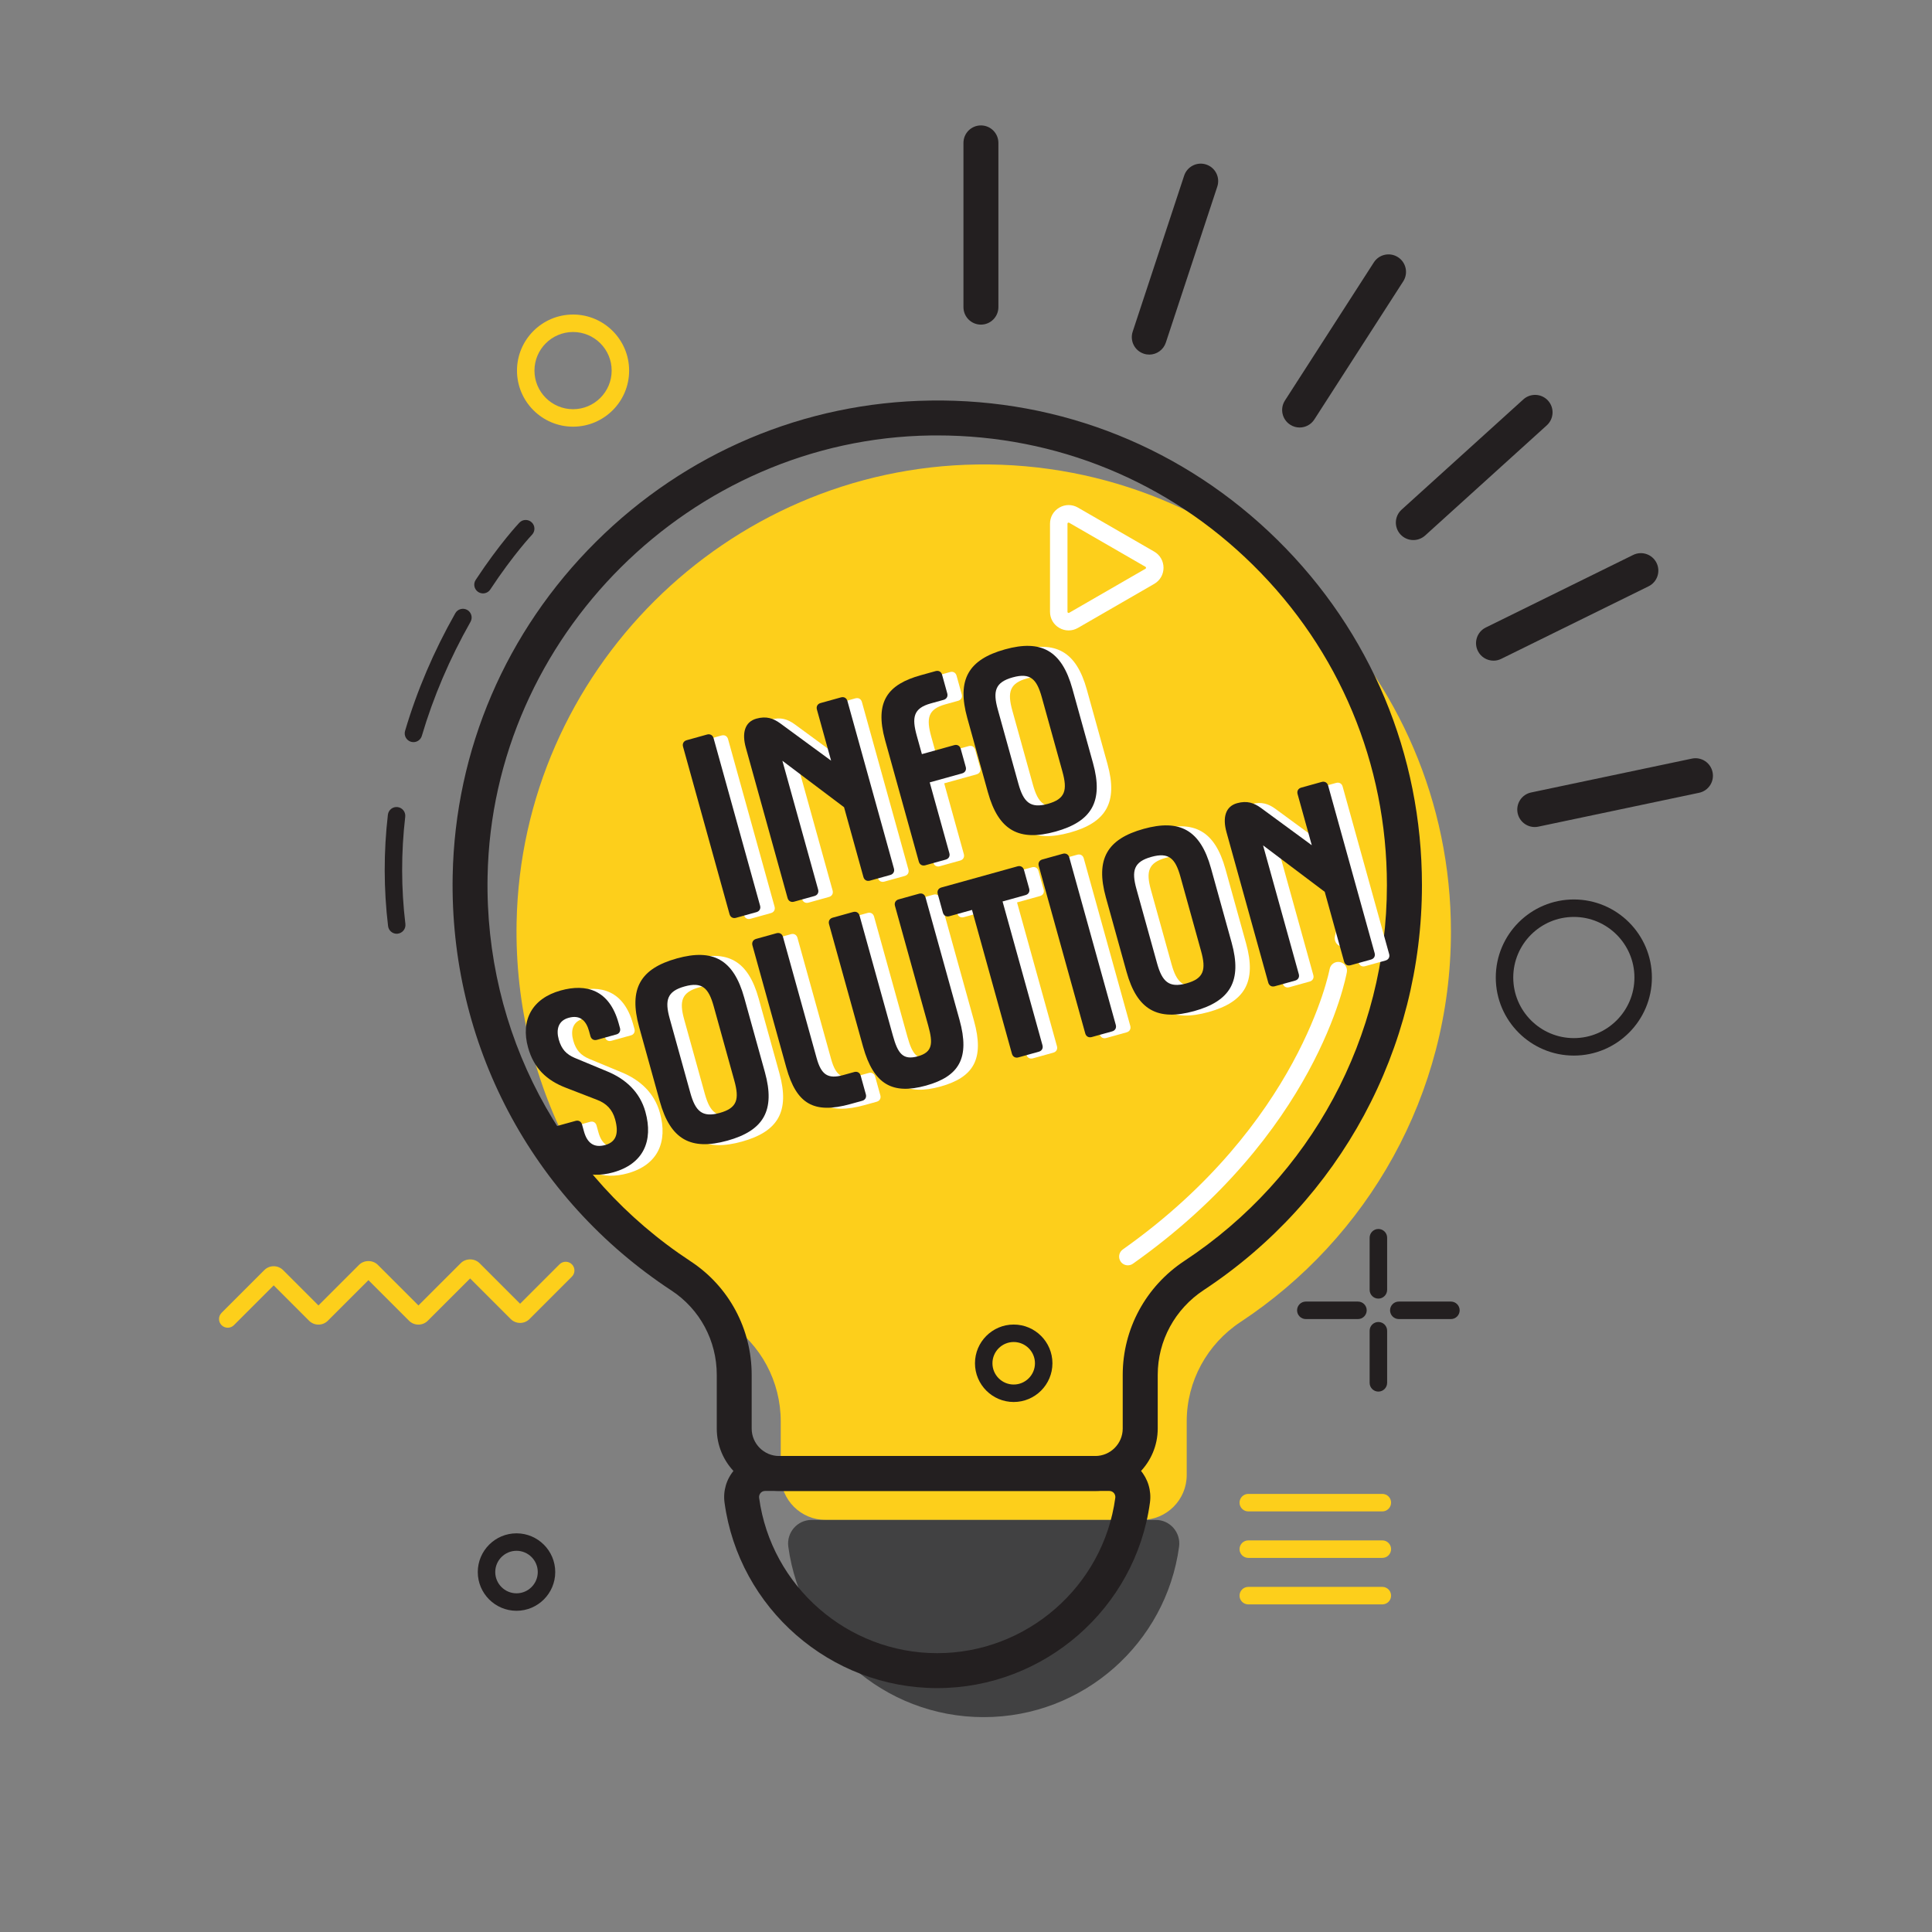 <?xml version="1.0" encoding="utf-8"?>
<!-- Generator: Adobe Illustrator 24.3.0, SVG Export Plug-In . SVG Version: 6.00 Build 0)  -->
<svg version="1.1" id="Calque_1" xmlns="http://www.w3.org/2000/svg" xmlns:xlink="http://www.w3.org/1999/xlink" x="0px" y="0px"
	 viewBox="0 0 607.12 607.12" style="enable-background:new 0 0 607.12 607.12;" xml:space="preserve">
<rect x="0" y="0" width="607.12" height="607.12" fill="#808080" stroke="none"/>
<style type="text/css">
	.st0{fill:#FDCF1B;}
	.st1{fill:#231F20;}
	.st2{fill:#414142;}
	.st3{fill:#FFFFFF;}
	.st4{display:none;}
	.st5{display:inline;}
</style>
<g>
	<path class="st0" d="M455.95,292.76c0-81.78-66.87-147.94-148.91-146.8c-78.76,1.1-143.17,65.14-144.7,143.89
		c-1.02,52.56,25.6,98.98,66.3,125.71c10.45,6.86,16.7,18.57,16.7,31.08v16.87c0,7.8,6.32,14.12,14.12,14.12h99.34
		c7.8,0,14.12-6.32,14.12-14.12v-16.87c0-12.6,6.41-24.29,16.93-31.23C429.67,389.15,455.95,344.03,455.95,292.76z"/>
	<path class="st1" d="M344.19,468.52h-99.34c-10.81,0-19.61-8.8-19.61-19.61v-16.87c0-10.74-5.32-20.64-14.22-26.49
		c-44.08-28.95-69.79-77.7-68.77-130.41c0.77-39.52,16.75-76.76,45-104.85c28.25-28.1,65.58-43.87,105.11-44.42
		c41.12-0.62,79.86,15,109.11,43.84c29.25,28.85,45.37,67.36,45.37,108.45c0,51.36-25.63,98.92-68.56,127.23
		c-9.06,5.97-14.47,15.94-14.47,26.65v16.87C363.8,459.72,355.01,468.52,344.19,468.52z M294.53,136.83c-0.68,0-1.35,0.01-2.03,0.01
		c-75.34,1.05-137.82,63.18-139.28,138.51c-0.95,48.91,22.91,94.15,63.82,121.02c12.01,7.89,19.17,21.22,19.17,35.67v16.87
		c0,4.76,3.87,8.63,8.63,8.63h99.34c4.76,0,8.63-3.87,8.63-8.63v-16.87c0-14.42,7.25-27.8,19.4-35.82
		c39.84-26.28,63.62-70.41,63.62-118.06c0-38.12-14.95-73.86-42.1-100.63C367.09,151.24,331.93,136.83,294.53,136.83z"/>
	<path class="st2" d="M255.03,477.63c-4.48,0-7.91,3.97-7.31,8.41c4.1,30.25,30.03,53.56,61.4,53.56c31.37,0,57.3-23.31,61.4-53.56
		c0.6-4.44-2.82-8.41-7.31-8.41H255.03z"/>
	<path class="st1" d="M294.52,530.48c-33.59,0-62.33-25.07-66.84-58.31c-0.5-3.7,0.62-7.44,3.07-10.25c2.44-2.79,5.97-4.4,9.68-4.4
		h108.19c3.71,0,7.24,1.6,9.68,4.4c2.45,2.81,3.57,6.54,3.07,10.24C356.85,505.42,328.11,530.48,294.52,530.48z M240.42,468.52
		c-0.74,0-1.2,0.4-1.41,0.64c-0.22,0.25-0.56,0.78-0.46,1.54c3.78,27.82,27.83,48.8,55.96,48.8c28.13,0,52.19-20.98,55.96-48.8
		c0.1-0.77-0.24-1.3-0.46-1.54c-0.21-0.24-0.67-0.64-1.41-0.64H240.42z"/>
	<g>
		<path class="st1" d="M308.25,102.01c-3.03,0-5.49-2.46-5.49-5.49V44.9c0-3.03,2.46-5.49,5.49-5.49s5.49,2.46,5.49,5.49v51.62
			C313.74,99.55,311.28,102.01,308.25,102.01z"/>
		<path class="st1" d="M361.15,111.43c-0.57,0-1.15-0.09-1.72-0.28c-2.88-0.95-4.44-4.05-3.49-6.93l16.17-49.02
			c0.95-2.88,4.06-4.45,6.93-3.5c2.88,0.95,4.44,4.05,3.49,6.93l-16.17,49.02C365.6,109.96,363.46,111.43,361.15,111.43z"/>
		<path class="st1" d="M408.4,134.34c-1.02,0-2.05-0.28-2.97-0.88c-2.55-1.64-3.29-5.04-1.65-7.59l27.94-43.41
			c1.64-2.55,5.04-3.29,7.59-1.64c2.55,1.64,3.29,5.04,1.65,7.59l-27.94,43.41C411.97,133.45,410.21,134.34,408.4,134.34z"/>
		<path class="st1" d="M444.13,169.71c-1.5,0-2.99-0.61-4.07-1.8c-2.04-2.25-1.86-5.72,0.38-7.75l38.26-34.65
			c2.25-2.03,5.72-1.86,7.76,0.38c2.04,2.25,1.86,5.72-0.38,7.76l-38.26,34.65C446.76,169.24,445.45,169.71,444.13,169.71z"/>
		<path class="st1" d="M469.33,207.61c-2.03,0-3.98-1.13-4.93-3.07c-1.34-2.72-0.22-6.01,2.5-7.35l46.31-22.8
			c2.72-1.34,6.01-0.22,7.35,2.5c1.34,2.72,0.22,6.01-2.5,7.35l-46.31,22.8C470.97,207.43,470.14,207.61,469.33,207.61z"/>
		<path class="st1" d="M482.28,259.89c-2.54,0-4.82-1.77-5.37-4.36c-0.62-2.97,1.27-5.88,4.24-6.5l50.51-10.64
			c2.97-0.63,5.88,1.27,6.5,4.24c0.63,2.97-1.27,5.88-4.24,6.5l-50.51,10.64C483.04,259.85,482.66,259.89,482.28,259.89z"/>
	</g>
	<path class="st0" d="M180.08,134.08c-9.72,0-17.62-7.91-17.62-17.62c0-9.72,7.91-17.62,17.62-17.62c9.72,0,17.62,7.91,17.62,17.62
		C197.71,126.18,189.8,134.08,180.08,134.08z M180.08,104.33c-6.69,0-12.13,5.44-12.13,12.13c0,6.69,5.44,12.13,12.13,12.13
		c6.69,0,12.13-5.44,12.13-12.13C192.22,109.77,186.77,104.33,180.08,104.33z"/>
	<path class="st1" d="M318.55,440.57c-6.71,0-12.17-5.46-12.17-12.17c0-6.71,5.46-12.17,12.17-12.17c6.71,0,12.17,5.46,12.17,12.17
		C330.72,435.11,325.26,440.57,318.55,440.57z M318.55,421.72c-3.68,0-6.68,3-6.68,6.68c0,3.68,3,6.68,6.68,6.68
		c3.68,0,6.68-3,6.68-6.68C325.23,424.72,322.23,421.72,318.55,421.72z"/>
	<path class="st1" d="M162.31,506.18c-6.71,0-12.17-5.46-12.17-12.17c0-6.71,5.46-12.17,12.17-12.17c6.71,0,12.17,5.46,12.17,12.17
		C174.48,500.72,169.02,506.18,162.31,506.18z M162.31,487.33c-3.68,0-6.68,3-6.68,6.68c0,3.68,3,6.68,6.68,6.68
		c3.68,0,6.68-3,6.68-6.68C168.99,490.33,165.99,487.33,162.31,487.33z"/>
	<path class="st0" d="M71.57,417.23c-0.7,0-1.41-0.27-1.94-0.8c-1.07-1.07-1.07-2.81,0-3.88l13.43-13.43c1.63-1.62,4.27-1.62,5.9,0
		l11.11,11.11l12.76-12.76c1.58-1.58,4.32-1.58,5.9,0l12.76,12.76l13.3-13.29c1.57-1.58,4.32-1.58,5.9,0l12.75,12.75l12.39-12.39
		c1.07-1.07,2.81-1.07,3.88,0c1.07,1.07,1.07,2.81,0,3.88l-13.32,13.32c-1.63,1.63-4.27,1.63-5.9,0l-12.76-12.76l-13.3,13.29
		c-0.79,0.79-1.83,1.22-2.95,1.22c0,0,0,0,0,0c-1.11,0-2.16-0.43-2.95-1.22l-12.75-12.75l-12.76,12.75
		c-0.79,0.79-1.83,1.22-2.95,1.22h0c-1.11,0-2.16-0.44-2.95-1.22l-11.11-11.11l-12.5,12.5C72.98,416.96,72.28,417.23,71.57,417.23z"
		/>
	<path class="st3" d="M354.42,397.62c-0.86,0-1.71-0.4-2.24-1.16c-0.88-1.24-0.58-2.95,0.66-3.83c55.65-39.34,64.9-87.62,64.99-88.1
		c0.27-1.49,1.69-2.48,3.19-2.22c1.49,0.27,2.48,1.69,2.22,3.18c-0.37,2.06-9.62,50.9-67.22,91.62
		C355.52,397.46,354.97,397.62,354.42,397.62z"/>
	<path class="st3" d="M422.17,297.55c-0.21,0-0.42-0.02-0.63-0.07c-1.48-0.35-2.39-1.82-2.04-3.3c0.77-3.26,2.46-12.76,1.13-17.43
		c-0.42-1.46,0.43-2.98,1.89-3.39c1.45-0.42,2.98,0.43,3.39,1.88c1.97,6.88-0.75,18.85-1.06,20.19
		C424.54,296.69,423.42,297.55,422.17,297.55z"/>
	<g class="st4">
		<g class="st5">
			<path class="st3" d="M178.58,271.7c-0.28-2.81-0.07-5.54,0.62-8.17c0.69-2.63,1.88-5.01,3.57-7.13c1.69-2.12,3.86-3.93,6.51-5.44
				c2.65-1.5,5.82-2.54,9.51-3.11c3.64-0.56,6.96-0.52,9.96,0.11c3,0.64,5.63,1.71,7.88,3.23c2.25,1.52,4.1,3.43,5.55,5.73
				c1.45,2.3,2.47,4.84,3.04,7.6c0.43,2.13,0.82,4.36,1.18,6.7c0.36,2.34,0.65,4.54,0.86,6.6c0.26,2.66,0.1,5.21-0.47,7.65
				c-0.57,2.43-1.56,4.68-2.98,6.73l7.21,7.61c0.07,0.09,0.13,0.2,0.2,0.31c0.07,0.12,0.11,0.22,0.13,0.33
				c0.17,0.43,0.12,0.83-0.16,1.21c-0.27,0.37-0.64,0.59-1.08,0.66l-10.54,1.62c-0.95,0.15-1.68,0.04-2.19-0.31
				c-0.51-0.36-0.92-0.66-1.21-0.92l-2.58-2.82c-1.01,0.41-2.05,0.76-3.13,1.05c-1.08,0.29-2.21,0.53-3.41,0.72
				c-3.69,0.57-7.02,0.54-9.99-0.07c-2.98-0.61-5.59-1.69-7.84-3.23c-2.25-1.54-4.1-3.46-5.55-5.76c-1.45-2.3-2.47-4.83-3.04-7.6
				c-0.42-2.03-0.8-4.21-1.16-6.55C179.11,276.1,178.81,273.86,178.58,271.7z M213.38,279.58c-0.09-0.9-0.19-1.91-0.31-3.01
				c-0.12-1.1-0.27-2.23-0.44-3.38c-0.18-1.14-0.37-2.25-0.59-3.31c-0.22-1.06-0.41-2.01-0.59-2.85c-0.29-1.23-0.73-2.34-1.31-3.32
				c-0.59-0.98-1.32-1.8-2.21-2.45c-0.89-0.65-1.94-1.12-3.16-1.39c-1.22-0.27-2.6-0.29-4.14-0.05c-1.54,0.24-2.86,0.67-3.93,1.29
				c-1.08,0.62-1.94,1.38-2.6,2.27c-0.65,0.89-1.11,1.89-1.37,3c-0.26,1.11-0.35,2.3-0.26,3.56c0.03,0.86,0.12,1.83,0.26,2.91
				c0.14,1.08,0.3,2.19,0.47,3.33c0.18,1.15,0.36,2.27,0.55,3.36c0.19,1.09,0.41,2.08,0.65,2.96c0.58,2.46,1.76,4.4,3.53,5.81
				c1.77,1.41,4.2,1.88,7.29,1.4c3.09-0.48,5.25-1.65,6.5-3.52C212.96,284.31,213.52,282.11,213.38,279.58z"/>
			<path class="st3" d="M273.86,237.07c0.55-0.08,1.05,0.04,1.51,0.38c0.46,0.34,0.73,0.78,0.82,1.33l4.59,29.82
				c0.53,3.44,0.45,6.56-0.24,9.37c-0.69,2.81-1.91,5.27-3.65,7.37c-1.74,2.1-3.94,3.83-6.59,5.18c-2.65,1.35-5.64,2.28-8.98,2.8
				c-3.39,0.52-6.55,0.53-9.48,0.04c-2.93-0.49-5.53-1.48-7.8-2.97c-2.27-1.49-4.16-3.47-5.66-5.94c-1.5-2.47-2.52-5.43-3.05-8.87
				l-4.59-29.82c-0.08-0.55,0.04-1.05,0.38-1.51c0.34-0.46,0.78-0.73,1.33-0.82l9.79-1.51c0.55-0.08,1.05,0.04,1.51,0.38
				c0.46,0.34,0.73,0.78,0.82,1.33l4.54,29.52c0.46,2.99,1.55,5.22,3.29,6.69c1.73,1.47,4.09,1.97,7.08,1.51
				c2.99-0.46,5.09-1.65,6.3-3.57c1.21-1.92,1.58-4.38,1.12-7.36l-4.54-29.52c-0.08-0.55,0.04-1.05,0.38-1.51
				c0.34-0.46,0.78-0.73,1.33-0.82L273.86,237.07z"/>
			<path class="st3" d="M295.89,287.24c-0.55,0.08-1.05-0.04-1.51-0.38c-0.46-0.34-0.73-0.78-0.82-1.33l-7.43-48.28
				c-0.08-0.55,0.04-1.05,0.38-1.51c0.34-0.46,0.78-0.73,1.33-0.82l9.79-1.51c0.55-0.08,1.05,0.04,1.51,0.38
				c0.46,0.34,0.73,0.78,0.82,1.33l7.43,48.28c0.08,0.55-0.04,1.05-0.38,1.51c-0.34,0.46-0.78,0.73-1.33,0.82L295.89,287.24z"/>
			<path class="st3" d="M325.2,249.53c0.05,0.66,0.15,1.56,0.3,2.71c0.15,1.15,0.32,2.34,0.51,3.56c0.19,1.22,0.38,2.42,0.59,3.58
				c0.2,1.17,0.38,2.07,0.53,2.71c0.28,1.13,0.67,2.19,1.18,3.19c0.51,0.99,1.2,1.83,2.07,2.51c0.87,0.68,1.91,1.17,3.13,1.47
				c1.22,0.3,2.67,0.32,4.37,0.05c1.69-0.26,3.06-0.67,4.09-1.24c1.03-0.57,1.86-1.19,2.47-1.87c0.61-0.68,1.05-1.4,1.31-2.15
				c0.27-0.75,0.45-1.45,0.56-2.08c0.13-0.83,0.31-1.44,0.56-1.81c0.25-0.37,0.8-0.62,1.64-0.75l9.79-1.51
				c0.45-0.07,0.86,0.03,1.23,0.31c0.37,0.27,0.59,0.63,0.66,1.08c0.34,2.55,0.09,5.04-0.77,7.46c-0.85,2.43-2.2,4.62-4.04,6.59
				c-1.84,1.97-4.09,3.65-6.76,5.06c-2.67,1.41-5.64,2.36-8.93,2.87c-3.59,0.55-6.87,0.51-9.85-0.13c-2.98-0.64-5.61-1.73-7.88-3.26
				c-2.28-1.54-4.14-3.46-5.59-5.76c-1.45-2.3-2.46-4.81-3.03-7.53c-0.41-2.03-0.8-4.21-1.16-6.55c-0.36-2.34-0.66-4.59-0.89-6.75
				c-0.32-2.75-0.12-5.45,0.59-8.09c0.72-2.63,1.92-5.02,3.6-7.17c1.68-2.14,3.86-3.97,6.54-5.48c2.68-1.51,5.81-2.54,9.39-3.09
				c3.29-0.51,6.41-0.49,9.38,0.05c2.96,0.54,5.62,1.47,7.97,2.79c2.35,1.32,4.29,3.01,5.83,5.07c1.54,2.06,2.53,4.35,2.97,6.89
				c0.07,0.45-0.03,0.86-0.31,1.23c-0.27,0.38-0.64,0.59-1.08,0.66l-9.79,1.51c-0.85,0.13-1.44,0.06-1.79-0.22
				c-0.35-0.28-0.71-0.8-1.08-1.55c-0.29-0.57-0.68-1.17-1.16-1.81c-0.48-0.64-1.11-1.19-1.9-1.66c-0.79-0.46-1.76-0.81-2.91-1.04
				c-1.16-0.23-2.58-0.22-4.28,0.04c-1.69,0.26-3.08,0.72-4.15,1.37c-1.07,0.65-1.92,1.43-2.55,2.34c-0.62,0.91-1.03,1.92-1.22,3.02
				C325.18,247.23,325.12,248.37,325.2,249.53z"/>
			<path class="st3" d="M414.56,266.46c0.18,0.18,0.3,0.44,0.35,0.79c0.07,0.45-0.03,0.86-0.31,1.23c-0.27,0.37-0.64,0.59-1.08,0.66
				l-11.88,1.83c-0.7,0.11-1.29,0.05-1.79-0.18c-0.49-0.23-1.01-0.58-1.54-1.06l-16.86-15.62l2.69,17.49
				c0.08,0.55-0.04,1.05-0.38,1.51c-0.34,0.46-0.78,0.73-1.33,0.82l-9.79,1.51c-0.55,0.08-1.05-0.04-1.51-0.38
				c-0.46-0.34-0.73-0.78-0.82-1.33l-7.43-48.28c-0.08-0.55,0.04-1.05,0.38-1.51c0.34-0.46,0.78-0.73,1.33-0.82l9.79-1.51
				c0.55-0.08,1.05,0.04,1.51,0.38c0.46,0.34,0.73,0.78,0.82,1.33l2.43,15.77l10.67-18.17c0.2-0.34,0.47-0.73,0.81-1.2
				c0.34-0.46,0.98-0.76,1.93-0.91l11.66-1.79c0.45-0.07,0.86,0.03,1.23,0.31c0.37,0.27,0.6,0.64,0.66,1.08
				c0.05,0.35,0.02,0.63-0.1,0.86l-14.99,25.41L414.56,266.46z"/>
		</g>
		<g class="st5">
			<path class="st1" d="M174.27,272.36c-0.28-2.81-0.07-5.53,0.62-8.17c0.69-2.63,1.88-5.01,3.57-7.13
				c1.69-2.12,3.86-3.93,6.51-5.44c2.65-1.5,5.82-2.54,9.51-3.11c3.64-0.56,6.96-0.52,9.96,0.11c3,0.64,5.63,1.71,7.88,3.23
				c2.25,1.52,4.1,3.43,5.55,5.73c1.45,2.3,2.47,4.84,3.04,7.6c0.43,2.13,0.82,4.36,1.18,6.7c0.36,2.34,0.65,4.54,0.86,6.6
				c0.26,2.66,0.1,5.21-0.47,7.65c-0.57,2.43-1.56,4.68-2.98,6.73l7.21,7.61c0.07,0.09,0.13,0.2,0.2,0.31
				c0.07,0.12,0.11,0.23,0.13,0.33c0.17,0.43,0.12,0.83-0.16,1.21c-0.27,0.37-0.64,0.59-1.08,0.66l-10.54,1.62
				c-0.95,0.15-1.68,0.04-2.19-0.31c-0.51-0.35-0.92-0.66-1.21-0.92l-2.58-2.82c-1.01,0.41-2.05,0.76-3.13,1.05
				c-1.08,0.29-2.21,0.53-3.41,0.72c-3.69,0.57-7.02,0.54-10-0.07c-2.98-0.61-5.59-1.69-7.84-3.23c-2.25-1.54-4.1-3.46-5.55-5.76
				c-1.45-2.3-2.47-4.83-3.04-7.6c-0.42-2.03-0.8-4.21-1.16-6.55C174.79,276.77,174.5,274.52,174.27,272.36z M209.07,280.24
				c-0.09-0.9-0.19-1.91-0.31-3.01c-0.12-1.1-0.27-2.23-0.44-3.38c-0.18-1.14-0.37-2.25-0.59-3.31c-0.21-1.06-0.41-2.01-0.59-2.85
				c-0.29-1.23-0.73-2.34-1.31-3.32c-0.59-0.98-1.32-1.8-2.21-2.45c-0.89-0.65-1.94-1.12-3.16-1.39c-1.21-0.27-2.6-0.29-4.14-0.05
				c-1.54,0.24-2.86,0.67-3.93,1.29c-1.08,0.62-1.94,1.38-2.6,2.27c-0.65,0.89-1.11,1.89-1.37,3c-0.26,1.11-0.35,2.3-0.26,3.56
				c0.03,0.86,0.12,1.83,0.26,2.91c0.14,1.08,0.3,2.19,0.47,3.33c0.18,1.15,0.36,2.27,0.55,3.36c0.19,1.09,0.41,2.08,0.65,2.96
				c0.58,2.46,1.76,4.4,3.53,5.81c1.77,1.41,4.2,1.88,7.29,1.4c3.09-0.48,5.25-1.65,6.5-3.52
				C208.65,284.97,209.2,282.77,209.07,280.24z"/>
			<path class="st1" d="M269.55,237.74c0.55-0.08,1.05,0.04,1.51,0.38c0.46,0.34,0.73,0.78,0.82,1.33l4.59,29.82
				c0.53,3.44,0.45,6.56-0.24,9.37c-0.69,2.81-1.91,5.26-3.65,7.37c-1.74,2.1-3.94,3.83-6.59,5.18c-2.65,1.35-5.64,2.28-8.98,2.8
				c-3.39,0.52-6.55,0.54-9.48,0.04c-2.93-0.49-5.53-1.48-7.8-2.97c-2.27-1.49-4.16-3.47-5.66-5.94c-1.5-2.47-2.52-5.43-3.05-8.87
				l-4.59-29.82c-0.08-0.55,0.04-1.05,0.38-1.51c0.34-0.46,0.78-0.73,1.33-0.82l9.79-1.51c0.55-0.08,1.05,0.04,1.51,0.38
				c0.46,0.34,0.73,0.78,0.82,1.33l4.54,29.52c0.46,2.99,1.55,5.22,3.29,6.69c1.73,1.47,4.09,1.97,7.08,1.51
				c2.99-0.46,5.09-1.65,6.3-3.57c1.21-1.92,1.58-4.38,1.12-7.37l-4.54-29.52c-0.08-0.55,0.04-1.05,0.38-1.51
				c0.34-0.46,0.78-0.73,1.33-0.82L269.55,237.74z"/>
			<path class="st1" d="M291.57,287.9c-0.55,0.08-1.05-0.04-1.51-0.38c-0.46-0.34-0.73-0.78-0.82-1.33l-7.43-48.28
				c-0.08-0.55,0.04-1.05,0.38-1.51c0.34-0.46,0.78-0.73,1.33-0.82l9.79-1.51c0.55-0.08,1.05,0.04,1.51,0.38
				c0.46,0.34,0.73,0.78,0.82,1.33l7.43,48.28c0.08,0.55-0.04,1.05-0.38,1.51c-0.34,0.46-0.78,0.73-1.33,0.82L291.57,287.9z"/>
			<path class="st1" d="M320.89,250.19c0.05,0.66,0.15,1.56,0.3,2.71c0.15,1.15,0.32,2.34,0.51,3.55c0.19,1.22,0.38,2.42,0.59,3.58
				c0.2,1.17,0.38,2.07,0.53,2.71c0.28,1.13,0.67,2.19,1.18,3.19c0.51,0.99,1.2,1.83,2.07,2.51c0.87,0.68,1.91,1.17,3.13,1.47
				c1.22,0.3,2.67,0.32,4.37,0.05c1.69-0.26,3.06-0.67,4.09-1.24c1.03-0.57,1.86-1.19,2.47-1.87c0.61-0.68,1.05-1.4,1.31-2.15
				c0.27-0.75,0.45-1.45,0.56-2.08c0.13-0.83,0.31-1.44,0.56-1.81c0.25-0.37,0.8-0.62,1.64-0.75l9.79-1.51
				c0.45-0.07,0.86,0.03,1.23,0.31c0.37,0.27,0.59,0.64,0.66,1.08c0.34,2.55,0.09,5.04-0.77,7.46c-0.85,2.42-2.2,4.62-4.04,6.59
				c-1.84,1.97-4.09,3.65-6.76,5.06c-2.67,1.41-5.64,2.36-8.93,2.87c-3.59,0.55-6.87,0.51-9.85-0.13c-2.98-0.64-5.61-1.73-7.88-3.26
				c-2.28-1.54-4.14-3.46-5.59-5.76c-1.45-2.3-2.46-4.81-3.03-7.53c-0.41-2.03-0.8-4.21-1.16-6.55c-0.36-2.34-0.66-4.59-0.89-6.75
				c-0.32-2.75-0.12-5.45,0.59-8.09c0.72-2.63,1.92-5.03,3.6-7.17c1.68-2.15,3.86-3.97,6.54-5.48c2.68-1.51,5.81-2.54,9.39-3.09
				c3.29-0.51,6.41-0.49,9.38,0.05c2.96,0.54,5.62,1.47,7.97,2.79c2.35,1.32,4.29,3.01,5.83,5.07c1.54,2.06,2.53,4.35,2.97,6.89
				c0.07,0.45-0.03,0.86-0.31,1.23c-0.27,0.38-0.64,0.6-1.08,0.67l-9.79,1.51c-0.85,0.13-1.44,0.06-1.79-0.22
				c-0.35-0.28-0.71-0.8-1.08-1.55c-0.29-0.57-0.68-1.17-1.16-1.81c-0.48-0.64-1.11-1.19-1.9-1.66c-0.79-0.46-1.76-0.81-2.91-1.04
				c-1.16-0.23-2.58-0.21-4.28,0.05c-1.69,0.26-3.08,0.72-4.15,1.37c-1.07,0.65-1.92,1.43-2.55,2.34c-0.62,0.91-1.03,1.92-1.22,3.02
				C320.86,247.9,320.81,249.03,320.89,250.19z"/>
			<path class="st1" d="M410.25,267.12c0.18,0.18,0.3,0.44,0.35,0.79c0.07,0.45-0.03,0.86-0.31,1.23c-0.27,0.37-0.64,0.59-1.08,0.66
				l-11.88,1.83c-0.7,0.11-1.29,0.05-1.79-0.18c-0.49-0.23-1.01-0.58-1.54-1.06l-16.86-15.62l2.69,17.49
				c0.08,0.55-0.04,1.05-0.38,1.51c-0.34,0.46-0.78,0.73-1.33,0.82l-9.79,1.51c-0.55,0.08-1.05-0.04-1.51-0.38
				c-0.46-0.34-0.73-0.78-0.82-1.33l-7.43-48.28c-0.08-0.55,0.04-1.05,0.38-1.51c0.34-0.46,0.78-0.73,1.33-0.82l9.79-1.51
				c0.55-0.08,1.05,0.04,1.51,0.38c0.46,0.34,0.73,0.78,0.82,1.33l2.43,15.77l10.67-18.17c0.2-0.34,0.47-0.74,0.81-1.2
				c0.34-0.46,0.98-0.76,1.93-0.91l11.66-1.79c0.45-0.07,0.86,0.03,1.23,0.31c0.37,0.27,0.6,0.63,0.66,1.08
				c0.05,0.35,0.02,0.63-0.1,0.86l-14.99,25.41L410.25,267.12z"/>
		</g>
	</g>
	<g class="st4">
		<g class="st5">
			<path class="st3" d="M257.32,310.3c0.55-0.08,1.05,0.04,1.51,0.38c0.46,0.34,0.73,0.78,0.82,1.33l1.22,7.92
				c0.08,0.55-0.04,1.05-0.38,1.51c-0.34,0.46-0.78,0.73-1.33,0.82L246,324.29l5.9,38.34c0.08,0.55-0.04,1.05-0.38,1.51
				c-0.34,0.46-0.78,0.73-1.33,0.82l-9.79,1.51c-0.55,0.08-1.05-0.04-1.51-0.38c-0.46-0.34-0.73-0.78-0.82-1.33l-5.9-38.34
				l-13.15,2.02c-0.55,0.08-1.05-0.04-1.51-0.38c-0.46-0.34-0.73-0.78-0.82-1.33l-1.22-7.92c-0.08-0.55,0.04-1.05,0.38-1.51
				c0.34-0.46,0.78-0.73,1.33-0.82L257.32,310.3z"/>
			<path class="st3" d="M276.13,360.97c-0.55,0.08-1.05-0.04-1.51-0.38c-0.46-0.34-0.73-0.78-0.82-1.33l-7.43-48.28
				c-0.08-0.55,0.04-1.05,0.38-1.51c0.34-0.46,0.78-0.73,1.33-0.82l9.79-1.51c0.55-0.09,1.05,0.04,1.51,0.38
				c0.46,0.34,0.73,0.78,0.82,1.33l7.43,48.28c0.08,0.55-0.04,1.05-0.38,1.51c-0.34,0.46-0.78,0.73-1.33,0.82L276.13,360.97z"/>
			<path class="st3" d="M313.74,301.62c3.19-0.49,6.11-0.57,8.76-0.24c2.65,0.33,4.99,1.1,7.01,2.29c2.02,1.2,3.68,2.81,4.99,4.86
				c1.31,2.04,2.19,4.51,2.63,7.4c0.45,2.94,0.36,5.58-0.27,7.92c-0.63,2.34-1.74,4.37-3.31,6.09c-1.57,1.72-3.57,3.15-6,4.29
				c-2.43,1.14-5.23,1.95-8.42,2.44l-9.57,1.47l2.35,15.25c0.08,0.55-0.04,1.05-0.38,1.51c-0.34,0.46-0.78,0.73-1.33,0.82
				l-9.79,1.51c-0.55,0.08-1.05-0.04-1.51-0.38c-0.46-0.34-0.73-0.78-0.82-1.33l-7.43-48.28c-0.08-0.55,0.04-1.05,0.38-1.51
				c0.34-0.46,0.78-0.73,1.33-0.82L313.74,301.62z M307.78,326.49l9.19-1.41c2.09-0.32,3.75-1.05,4.98-2.18
				c1.23-1.13,1.68-2.74,1.36-4.84c-0.32-2.09-1.24-3.49-2.75-4.21c-1.51-0.71-3.31-0.91-5.41-0.58l-9.19,1.41L307.78,326.49z"/>
			<path class="st3" d="M360.94,293.6c3.19-0.49,6.19-0.48,9,0.03c2.81,0.51,5.29,1.34,7.46,2.49c2.17,1.15,3.93,2.51,5.3,4.08
				c1.36,1.58,2.19,3.16,2.49,4.74c0.07,0.45-0.03,0.86-0.31,1.23c-0.27,0.37-0.61,0.59-1.01,0.65l-9.79,1.51
				c-0.7,0.11-1.27,0.09-1.73-0.04c-0.45-0.13-0.94-0.37-1.45-0.7c-0.17-0.13-0.45-0.34-0.83-0.64c-0.38-0.3-0.89-0.59-1.55-0.87
				c-0.66-0.28-1.45-0.49-2.39-0.63c-0.94-0.14-2.06-0.1-3.35,0.09c-0.95,0.15-1.85,0.35-2.7,0.61c-0.85,0.26-1.59,0.58-2.22,0.96
				c-0.63,0.38-1.12,0.85-1.47,1.41c-0.35,0.56-0.46,1.22-0.35,1.97c0.12,0.75,0.45,1.33,1,1.76c0.55,0.43,1.42,0.77,2.6,1.02
				c1.19,0.25,2.73,0.43,4.64,0.55c1.9,0.12,4.27,0.24,7.09,0.36c2.82,0.13,5.32,0.46,7.5,0.99c2.17,0.53,4.04,1.33,5.61,2.39
				c1.57,1.06,2.82,2.4,3.75,4.01c0.94,1.62,1.59,3.59,1.95,5.94c0.39,2.54,0.17,4.9-0.67,7.07c-0.84,2.17-2.18,4.12-4.03,5.86
				c-1.85,1.74-4.12,3.2-6.82,4.38c-2.7,1.18-5.72,2.03-9.06,2.54c-3.39,0.52-6.55,0.55-9.47,0.08c-2.93-0.47-5.51-1.28-7.76-2.44
				c-2.24-1.16-4.08-2.57-5.51-4.24c-1.43-1.67-2.32-3.44-2.66-5.33c-0.07-0.45,0.03-0.86,0.31-1.23c0.27-0.37,0.61-0.59,1.01-0.65
				l9.79-1.51c0.7-0.11,1.26-0.1,1.68,0.01c0.43,0.11,0.86,0.31,1.32,0.6c0.23,0.17,0.58,0.45,1.05,0.83
				c0.47,0.39,1.07,0.77,1.82,1.14c0.75,0.37,1.66,0.65,2.73,0.84c1.07,0.19,2.36,0.17,3.85-0.06c2.64-0.41,4.8-1.03,6.48-1.88
				c1.68-0.84,2.41-2.02,2.18-3.51c-0.11-0.75-0.53-1.32-1.26-1.72c-0.73-0.4-1.77-0.71-3.13-0.94c-1.36-0.22-3.08-0.38-5.16-0.47
				c-2.08-0.09-4.54-0.22-7.37-0.4c-5.3-0.31-9.33-1.56-12.09-3.76c-2.76-2.2-4.47-5.44-5.13-9.73c-0.33-2.14-0.16-4.26,0.51-6.35
				c0.67-2.09,1.82-4.03,3.43-5.81c1.61-1.78,3.66-3.3,6.14-4.58C354.84,294.99,357.7,294.1,360.94,293.6z"/>
		</g>
		<g class="st5">
			<path class="st1" d="M253,310.97c0.55-0.08,1.05,0.04,1.51,0.38c0.46,0.34,0.73,0.78,0.82,1.33l1.22,7.92
				c0.08,0.55-0.04,1.05-0.38,1.51c-0.34,0.46-0.78,0.73-1.33,0.82l-13.15,2.02l5.9,38.34c0.08,0.55-0.04,1.05-0.38,1.51
				c-0.34,0.46-0.78,0.73-1.33,0.82l-9.79,1.51c-0.55,0.08-1.05-0.04-1.51-0.38c-0.46-0.34-0.73-0.78-0.82-1.33l-5.9-38.34
				l-13.15,2.02c-0.55,0.08-1.05-0.04-1.51-0.38c-0.46-0.34-0.73-0.78-0.82-1.33l-1.22-7.92c-0.08-0.55,0.04-1.05,0.38-1.51
				c0.34-0.46,0.78-0.73,1.33-0.82L253,310.97z"/>
			<path class="st1" d="M271.81,361.63c-0.55,0.08-1.05-0.04-1.51-0.38c-0.46-0.34-0.73-0.78-0.82-1.33l-7.43-48.28
				c-0.08-0.55,0.04-1.05,0.38-1.51c0.34-0.46,0.78-0.73,1.33-0.82l9.79-1.51c0.55-0.08,1.05,0.04,1.51,0.38
				c0.46,0.34,0.73,0.78,0.82,1.33l7.43,48.28c0.08,0.55-0.04,1.05-0.38,1.51c-0.34,0.46-0.78,0.73-1.33,0.82L271.81,361.63z"/>
			<path class="st1" d="M309.43,302.29c3.19-0.49,6.11-0.57,8.76-0.24c2.65,0.33,4.99,1.09,7.01,2.29c2.02,1.19,3.68,2.81,4.99,4.86
				c1.31,2.04,2.19,4.51,2.63,7.4c0.45,2.94,0.36,5.58-0.27,7.92c-0.63,2.34-1.74,4.37-3.31,6.1c-1.57,1.72-3.57,3.15-6,4.29
				c-2.43,1.14-5.23,1.95-8.42,2.44l-9.57,1.47l2.34,15.25c0.09,0.55-0.04,1.05-0.38,1.51c-0.34,0.46-0.78,0.73-1.33,0.82
				l-9.79,1.51c-0.55,0.08-1.05-0.04-1.51-0.38c-0.46-0.34-0.73-0.78-0.82-1.33l-7.43-48.28c-0.08-0.55,0.04-1.05,0.38-1.51
				c0.34-0.46,0.78-0.73,1.33-0.82L309.43,302.29z M303.46,327.15l9.19-1.41c2.09-0.32,3.75-1.05,4.98-2.18
				c1.23-1.13,1.68-2.74,1.36-4.84c-0.32-2.09-1.24-3.49-2.75-4.21c-1.51-0.71-3.31-0.9-5.41-0.58l-9.19,1.41L303.46,327.15z"/>
			<path class="st1" d="M356.62,294.26c3.19-0.49,6.19-0.48,9,0.03c2.81,0.51,5.29,1.34,7.46,2.49c2.17,1.15,3.93,2.51,5.29,4.08
				c1.36,1.58,2.19,3.16,2.49,4.74c0.07,0.45-0.03,0.86-0.31,1.23c-0.27,0.37-0.61,0.59-1.01,0.65l-9.79,1.51
				c-0.7,0.11-1.27,0.1-1.73-0.04c-0.45-0.13-0.94-0.36-1.45-0.7c-0.17-0.13-0.45-0.34-0.82-0.64c-0.38-0.3-0.89-0.59-1.55-0.87
				c-0.66-0.28-1.45-0.49-2.39-0.63c-0.94-0.14-2.06-0.11-3.35,0.09c-0.95,0.15-1.85,0.35-2.7,0.61c-0.85,0.26-1.59,0.58-2.22,0.96
				c-0.63,0.38-1.12,0.85-1.47,1.41c-0.35,0.56-0.46,1.22-0.35,1.97c0.11,0.75,0.45,1.33,1,1.76c0.55,0.43,1.42,0.77,2.6,1.01
				c1.19,0.25,2.73,0.43,4.64,0.55c1.9,0.12,4.27,0.24,7.09,0.36c2.82,0.13,5.32,0.46,7.5,0.99c2.17,0.53,4.04,1.33,5.61,2.39
				c1.57,1.06,2.82,2.4,3.75,4.01c0.94,1.62,1.59,3.59,1.95,5.94c0.39,2.54,0.17,4.9-0.67,7.07c-0.84,2.17-2.18,4.12-4.03,5.86
				c-1.85,1.74-4.12,3.2-6.82,4.38c-2.7,1.18-5.72,2.03-9.06,2.54c-3.39,0.52-6.55,0.55-9.47,0.08c-2.93-0.47-5.51-1.28-7.76-2.44
				c-2.24-1.16-4.08-2.57-5.51-4.24c-1.43-1.67-2.32-3.44-2.66-5.33c-0.07-0.45,0.03-0.86,0.31-1.23c0.27-0.37,0.61-0.59,1.01-0.65
				l9.79-1.51c0.7-0.11,1.26-0.1,1.68,0.01c0.43,0.11,0.86,0.31,1.32,0.6c0.23,0.17,0.58,0.45,1.05,0.83
				c0.47,0.39,1.07,0.77,1.82,1.14c0.75,0.37,1.66,0.65,2.73,0.84c1.07,0.19,2.36,0.17,3.85-0.06c2.64-0.41,4.8-1.03,6.48-1.88
				c1.68-0.84,2.41-2.01,2.18-3.51c-0.12-0.75-0.54-1.32-1.26-1.72c-0.72-0.4-1.77-0.71-3.13-0.94c-1.36-0.22-3.08-0.38-5.16-0.47
				c-2.08-0.09-4.54-0.22-7.37-0.4c-5.3-0.31-9.33-1.56-12.09-3.76c-2.76-2.2-4.47-5.44-5.13-9.73c-0.33-2.14-0.16-4.26,0.51-6.35
				c0.67-2.09,1.82-4.03,3.43-5.81c1.61-1.78,3.66-3.3,6.14-4.58C350.52,295.65,353.38,294.76,356.62,294.26z"/>
		</g>
	</g>
	<path class="st3" d="M335.81,198.11c-1.01,0-2.01-0.26-2.93-0.79c-1.83-1.06-2.92-2.95-2.92-5.07v-27.67
		c0-2.12,1.09-4.01,2.93-5.07c1.83-1.06,4.02-1.06,5.85,0l23.96,13.83c1.83,1.06,2.92,2.95,2.93,5.07c0,2.12-1.09,4.01-2.92,5.07
		l-23.96,13.83C337.81,197.85,336.81,198.11,335.81,198.11z M335.81,164.22c-0.05,0-0.11,0.01-0.18,0.05
		c-0.18,0.1-0.18,0.26-0.18,0.31v27.67c0,0.06,0,0.21,0.18,0.31c0.18,0.11,0.31,0.03,0.36,0l23.96-13.83
		c0.05-0.03,0.18-0.1,0.18-0.31c0-0.21-0.13-0.28-0.18-0.31h0l-23.96-13.83C335.95,164.26,335.89,164.22,335.81,164.22z"/>
	<path class="st1" d="M124.67,293.43c-1.37,0-2.55-1.02-2.72-2.42c-1.39-11.56-1.41-23.33-0.06-34.98c0.18-1.51,1.53-2.59,3.04-2.41
		c1.51,0.18,2.58,1.54,2.41,3.04c-1.31,11.22-1.29,22.56,0.05,33.69c0.18,1.5-0.89,2.87-2.4,3.05
		C124.89,293.42,124.78,293.43,124.67,293.43z"/>
	<path class="st1" d="M129.93,233.21c-0.26,0-0.52-0.04-0.78-0.11c-1.45-0.43-2.29-1.96-1.86-3.41
		c3.72-12.62,9.03-25.07,15.79-36.99c0.75-1.32,2.42-1.78,3.74-1.04c1.32,0.75,1.78,2.42,1.04,3.74
		c-6.55,11.56-11.7,23.62-15.3,35.84C132.21,232.43,131.12,233.21,129.93,233.21z"/>
	<path class="st1" d="M151.78,186.47c-0.52,0-1.04-0.15-1.51-0.45c-1.27-0.83-1.62-2.54-0.78-3.8c7.48-11.36,13.47-17.7,13.72-17.97
		c1.04-1.1,2.78-1.14,3.88-0.1c1.1,1.04,1.14,2.78,0.1,3.88c-0.06,0.06-5.93,6.29-13.12,17.21
		C153.55,186.04,152.67,186.47,151.78,186.47z"/>
	<path class="st0" d="M434.39,474.95h-42.12c-1.52,0-2.75-1.23-2.75-2.75c0-1.52,1.23-2.75,2.75-2.75h42.12
		c1.52,0,2.75,1.23,2.75,2.75C437.13,473.72,435.91,474.95,434.39,474.95z"/>
	<path class="st0" d="M434.39,489.56h-42.12c-1.52,0-2.75-1.23-2.75-2.75c0-1.52,1.23-2.75,2.75-2.75h42.12
		c1.52,0,2.75,1.23,2.75,2.75C437.13,488.33,435.91,489.56,434.39,489.56z"/>
	<path class="st0" d="M434.39,504.17h-42.12c-1.52,0-2.75-1.23-2.75-2.75s1.23-2.75,2.75-2.75h42.12c1.52,0,2.75,1.23,2.75,2.75
		S435.91,504.17,434.39,504.17z"/>
	<path class="st1" d="M494.57,331.71c-13.53,0-24.53-11-24.53-24.53c0-13.53,11-24.53,24.53-24.53c13.53,0,24.53,11,24.53,24.53
		C519.1,320.71,508.1,331.71,494.57,331.71z M494.57,288.14c-10.5,0-19.04,8.54-19.04,19.04c0,10.5,8.54,19.04,19.04,19.04
		c10.5,0,19.04-8.54,19.04-19.04C513.61,296.68,505.07,288.14,494.57,288.14z"/>
	<g>
		<path class="st1" d="M433.15,408.08c-1.52,0-2.75-1.23-2.75-2.75v-16.38c0-1.52,1.23-2.75,2.75-2.75c1.52,0,2.75,1.23,2.75,2.75
			v16.38C435.89,406.85,434.66,408.08,433.15,408.08z"/>
		<path class="st1" d="M433.15,437.3c-1.52,0-2.75-1.23-2.75-2.75v-16.37c0-1.52,1.23-2.75,2.75-2.75c1.52,0,2.75,1.23,2.75,2.75
			v16.37C435.89,436.07,434.66,437.3,433.15,437.3z"/>
		<path class="st1" d="M455.94,414.51h-16.37c-1.52,0-2.75-1.23-2.75-2.75c0-1.52,1.23-2.75,2.75-2.75h16.37
			c1.52,0,2.75,1.23,2.75,2.75C458.69,413.28,457.46,414.51,455.94,414.51z"/>
		<path class="st1" d="M426.73,414.51h-16.38c-1.52,0-2.75-1.23-2.75-2.75c0-1.52,1.23-2.75,2.75-2.75h16.38
			c1.52,0,2.75,1.23,2.75,2.75C429.47,413.28,428.24,414.51,426.73,414.51z"/>
	</g>
</g>
<g id="Calque_2">
	<g>
		<path class="st3" d="M228.79,232.28l14.61,52.62c0.27,0.96-0.2,1.78-1.16,2.04l-6.4,1.78c-0.96,0.27-1.78-0.2-2.04-1.16
			l-14.61-52.62c-0.27-0.96,0.2-1.78,1.16-2.04l6.4-1.78C227.71,230.86,228.52,231.32,228.79,232.28z"/>
		<path class="st3" d="M242.24,226.13c3.12-0.87,5.31-0.1,7.47,1.46l16.01,11.75l-4.46-16.07c-0.27-0.96,0.2-1.78,1.15-2.04
			l6.4-1.78c0.96-0.27,1.78,0.2,2.04,1.15l14.61,52.62c0.27,0.96-0.2,1.78-1.15,2.04l-6.4,1.78c-0.96,0.27-1.78-0.2-2.04-1.16
			l-6.08-21.91l-19.38-14.6l11.23,40.46c0.27,0.96-0.2,1.78-1.16,2.04l-6.4,1.78c-0.96,0.27-1.78-0.2-2.04-1.15l-13.12-47.26
			C237.65,230.68,238.56,227.15,242.24,226.13z"/>
		<path class="st3" d="M293.92,212.48l4.64-1.29c0.96-0.27,1.78,0.2,2.04,1.16l1.62,5.84c0.27,0.96-0.2,1.78-1.16,2.04l-4,1.11
			c-5.52,1.53-6.01,4.42-4.41,10.18l1.6,5.76l10.16-2.82c0.96-0.27,1.78,0.2,2.04,1.16l1.58,5.68c0.27,0.96-0.2,1.78-1.16,2.04
			l-10.16,2.82l6.17,22.23c0.27,0.96-0.2,1.78-1.16,2.04l-6.4,1.78c-0.96,0.27-1.78-0.2-2.04-1.16l-10.61-38.23
			C279.34,220.74,283.53,215.36,293.92,212.48z"/>
		<path class="st3" d="M308.51,225.91c-3.35-12.08,0.41-18.37,11.85-21.55c11.36-3.15,17.83,0.31,21.18,12.38l6.48,23.35
			c3.35,12.08-0.41,18.37-11.77,21.53c-11.43,3.17-17.91-0.28-21.26-12.36L308.51,225.91z M324.59,246.6
			c1.6,5.76,3.73,7.84,9.24,6.31c5.52-1.53,6.21-4.31,4.59-10.15l-6.48-23.35c-1.6-5.76-3.62-7.78-9.14-6.25
			c-5.52,1.53-6.29,4.33-4.69,10.09L324.59,246.6z"/>
		<path class="st3" d="M198.29,325.35l-6.16,1.71c-0.96,0.27-1.78-0.2-2.04-1.16l-0.44-1.6c-0.84-3.04-2.65-5.21-6.41-4.16
			c-3.28,0.91-3.97,3.69-3.11,6.81c0.87,3.12,2.42,4.67,4.96,5.77l10.32,4.28c5.74,2.37,10.23,6.46,11.96,12.7
			c2.53,9.12-0.62,16.37-10.14,19.01c-7.52,2.09-15.8,0.17-18.67-10.15l-0.62-2.24c-0.27-0.96,0.2-1.78,1.16-2.04l6.32-1.75
			c0.96-0.27,1.78,0.2,2.04,1.16l0.6,2.16c1,3.6,3.1,5.26,6.69,4.26s4.27-3.86,3.09-8.09c-0.87-3.12-2.77-5-5.65-6.1l-9.84-3.81
			c-5.98-2.3-10.04-6.08-11.86-12.64c-2.4-8.64,1.31-15.44,10.27-17.92c8-2.22,15.26-0.27,18.19,10.28l0.42,1.52
			C199.63,324.28,199.17,325.1,198.29,325.35z"/>
		<path class="st3" d="M205.4,323.03c-3.35-12.07,0.41-18.37,11.85-21.55c11.36-3.15,17.83,0.31,21.18,12.38l6.48,23.35
			c3.35,12.08-0.41,18.38-11.77,21.53c-11.44,3.17-17.91-0.28-21.26-12.36L205.4,323.03z M221.48,343.71
			c1.6,5.76,3.72,7.84,9.24,6.31c5.52-1.53,6.21-4.31,4.59-10.15l-6.48-23.35c-1.6-5.76-3.62-7.78-9.14-6.25
			c-5.52,1.53-6.29,4.33-4.69,10.09L221.48,343.71z"/>
		<path class="st3" d="M242.16,295.34l6.4-1.78c0.96-0.27,1.78,0.2,2.04,1.16l10.57,38.07c1.44,5.2,3.5,6.7,8.37,5.34l3.44-0.95
			c0.96-0.27,1.78,0.2,2.04,1.16l1.62,5.84c0.27,0.96-0.2,1.78-1.16,2.04l-3.68,1.02c-11.51,3.2-16.97-0.03-20.15-11.46
			l-10.65-38.38C240.74,296.42,241.2,295.61,242.16,295.34z"/>
		<path class="st3" d="M275.75,329.17l-10.68-38.46c-0.27-0.96,0.2-1.78,1.16-2.04l6.4-1.78c0.96-0.27,1.78,0.2,2.04,1.16
			l10.46,37.67c1.55,5.6,3.12,7.83,7.84,6.52c4.64-1.29,4.83-4.01,3.28-9.61l-10.46-37.67c-0.27-0.96,0.2-1.78,1.16-2.04l6.4-1.78
			c0.96-0.27,1.78,0.2,2.04,1.16l10.68,38.47c3.35,12.07-0.15,17.78-10.54,20.67C285.13,344.31,279.11,341.24,275.75,329.17z"/>
		<path class="st3" d="M299.23,281.22c-0.27-0.96,0.2-1.78,1.16-2.04l23.91-6.64c0.96-0.27,1.78,0.2,2.04,1.16l1.62,5.84
			c0.27,0.96-0.2,1.78-1.16,2.04l-7.2,2l12.54,45.18c0.27,0.96-0.2,1.78-1.16,2.04l-6.4,1.78c-0.96,0.27-1.78-0.2-2.04-1.16
			l-12.54-45.18l-7.12,1.98c-0.96,0.27-1.78-0.2-2.04-1.16L299.23,281.22z"/>
		<path class="st3" d="M340.57,269.75l14.61,52.62c0.27,0.96-0.2,1.78-1.16,2.04l-6.4,1.78c-0.96,0.27-1.78-0.2-2.04-1.16
			l-14.61-52.62c-0.27-0.96,0.2-1.78,1.16-2.04l6.4-1.78C339.49,268.32,340.31,268.79,340.57,269.75z"/>
		<path class="st3" d="M352.07,282.31c-3.35-12.08,0.41-18.37,11.85-21.55c11.36-3.15,17.83,0.31,21.18,12.38l6.48,23.35
			c3.35,12.08-0.41,18.37-11.77,21.53c-11.44,3.17-17.91-0.28-21.26-12.36L352.07,282.31z M368.15,303c1.6,5.76,3.73,7.84,9.24,6.31
			c5.52-1.53,6.21-4.31,4.59-10.15l-6.48-23.35c-1.6-5.76-3.62-7.78-9.14-6.25c-5.52,1.53-6.29,4.33-4.69,10.09L368.15,303z"/>
		<path class="st3" d="M393.3,252.7c3.12-0.87,5.31-0.1,7.47,1.46l16.01,11.75l-4.46-16.07c-0.27-0.96,0.2-1.78,1.16-2.04l6.4-1.78
			c0.96-0.27,1.78,0.2,2.04,1.16l14.61,52.62c0.27,0.96-0.2,1.78-1.16,2.04l-6.4,1.78c-0.96,0.27-1.78-0.2-2.04-1.16l-6.08-21.91
			l-19.38-14.6l11.23,40.46c0.27,0.96-0.2,1.78-1.16,2.04l-6.4,1.78c-0.96,0.27-1.78-0.2-2.04-1.16l-13.12-47.26
			C388.7,257.25,389.62,253.72,393.3,252.7z"/>
	</g>
	<g>
		<path class="st1" d="M224.24,231.98l14.61,52.62c0.27,0.96-0.2,1.78-1.16,2.04l-6.4,1.78c-0.96,0.27-1.78-0.2-2.04-1.16
			l-14.61-52.62c-0.27-0.96,0.2-1.78,1.16-2.04l6.4-1.78C223.15,230.56,223.97,231.02,224.24,231.98z"/>
		<path class="st1" d="M237.69,225.83c3.12-0.87,5.31-0.1,7.47,1.46l16.01,11.75l-4.46-16.07c-0.27-0.96,0.2-1.78,1.15-2.04
			l6.4-1.78c0.96-0.27,1.78,0.2,2.04,1.15l14.61,52.62c0.27,0.96-0.2,1.78-1.15,2.04l-6.4,1.78c-0.96,0.27-1.78-0.2-2.04-1.16
			l-6.08-21.91l-19.38-14.6l11.23,40.46c0.27,0.96-0.2,1.78-1.16,2.04l-6.4,1.78c-0.96,0.27-1.78-0.2-2.04-1.15l-13.12-47.26
			C233.1,230.38,234.01,226.86,237.69,225.83z"/>
		<path class="st1" d="M289.37,212.18l4.64-1.29c0.96-0.27,1.78,0.2,2.04,1.16l1.62,5.84c0.27,0.96-0.2,1.78-1.16,2.04l-4,1.11
			c-5.52,1.53-6.01,4.42-4.41,10.18l1.6,5.76l10.16-2.82c0.96-0.27,1.78,0.2,2.04,1.16l1.58,5.68c0.27,0.96-0.2,1.78-1.16,2.04
			l-10.16,2.82l6.17,22.23c0.27,0.96-0.2,1.78-1.16,2.04l-6.4,1.78c-0.96,0.27-1.78-0.2-2.04-1.16l-10.61-38.22
			C274.79,220.45,278.98,215.06,289.37,212.18z"/>
		<path class="st1" d="M303.96,225.61c-3.35-12.08,0.41-18.37,11.85-21.55c11.36-3.15,17.83,0.31,21.18,12.38l6.48,23.35
			c3.35,12.08-0.41,18.37-11.77,21.53c-11.43,3.17-17.91-0.28-21.26-12.36L303.96,225.61z M320.03,246.3
			c1.6,5.76,3.73,7.84,9.24,6.31c5.52-1.53,6.21-4.31,4.59-10.15l-6.48-23.35c-1.6-5.76-3.62-7.78-9.14-6.25s-6.29,4.33-4.69,10.09
			L320.03,246.3z"/>
		<path class="st1" d="M193.74,325.05l-6.16,1.71c-0.96,0.27-1.78-0.2-2.04-1.16l-0.44-1.6c-0.84-3.04-2.65-5.21-6.41-4.16
			c-3.28,0.91-3.97,3.69-3.11,6.8c0.87,3.12,2.42,4.67,4.96,5.77l10.32,4.29c5.74,2.37,10.23,6.46,11.96,12.7
			c2.53,9.12-0.62,16.37-10.14,19.01c-7.52,2.09-15.8,0.17-18.67-10.15l-0.62-2.24c-0.27-0.96,0.2-1.78,1.16-2.04l6.32-1.75
			c0.96-0.27,1.78,0.2,2.04,1.16l0.6,2.16c1,3.6,3.1,5.26,6.69,4.26s4.27-3.86,3.09-8.09c-0.87-3.12-2.77-5-5.65-6.1l-9.84-3.81
			c-5.98-2.3-10.04-6.08-11.86-12.64c-2.4-8.64,1.31-15.44,10.27-17.92c8-2.22,15.26-0.27,18.19,10.28l0.42,1.52
			C195.08,323.99,194.62,324.81,193.74,325.05z"/>
		<path class="st1" d="M200.85,322.73c-3.35-12.08,0.41-18.37,11.85-21.55c11.36-3.15,17.83,0.3,21.18,12.38l6.48,23.35
			c3.35,12.08-0.41,18.37-11.77,21.53c-11.44,3.17-17.91-0.28-21.26-12.36L200.85,322.73z M216.93,343.42
			c1.6,5.76,3.72,7.84,9.24,6.31c5.52-1.53,6.21-4.31,4.59-10.15l-6.48-23.35c-1.6-5.76-3.62-7.78-9.14-6.25
			c-5.52,1.53-6.29,4.33-4.69,10.09L216.93,343.42z"/>
		<path class="st1" d="M237.61,295.04l6.4-1.78c0.96-0.27,1.78,0.2,2.04,1.16l10.57,38.07c1.44,5.2,3.5,6.7,8.37,5.34l3.44-0.95
			c0.96-0.27,1.78,0.2,2.04,1.16l1.62,5.84c0.27,0.96-0.2,1.78-1.16,2.04l-3.68,1.02c-11.51,3.2-16.97-0.03-20.15-11.46
			l-10.65-38.39C236.19,296.13,236.65,295.31,237.61,295.04z"/>
		<path class="st1" d="M271.2,328.87l-10.68-38.46c-0.27-0.96,0.2-1.78,1.16-2.04l6.4-1.78c0.96-0.27,1.78,0.2,2.04,1.16
			l10.46,37.67c1.55,5.6,3.12,7.83,7.84,6.52c4.64-1.29,4.83-4.01,3.28-9.61l-10.46-37.67c-0.27-0.96,0.2-1.78,1.16-2.04l6.4-1.78
			c0.96-0.27,1.78,0.2,2.04,1.16l10.68,38.47c3.35,12.08-0.15,17.78-10.54,20.67C280.57,344.01,274.56,340.94,271.2,328.87z"/>
		<path class="st1" d="M294.68,280.92c-0.27-0.96,0.2-1.78,1.16-2.04l23.91-6.64c0.96-0.27,1.78,0.2,2.04,1.16l1.62,5.84
			c0.27,0.96-0.2,1.78-1.16,2.04l-7.2,2l12.54,45.18c0.27,0.96-0.2,1.78-1.16,2.04l-6.4,1.78c-0.96,0.27-1.78-0.2-2.04-1.16
			l-12.54-45.18l-7.12,1.98c-0.96,0.27-1.78-0.2-2.04-1.16L294.68,280.92z"/>
		<path class="st1" d="M336.02,269.45l14.61,52.62c0.27,0.96-0.2,1.78-1.16,2.04l-6.4,1.78c-0.96,0.27-1.78-0.2-2.04-1.16
			l-14.61-52.62c-0.27-0.96,0.2-1.78,1.16-2.04l6.4-1.78C334.94,268.03,335.76,268.49,336.02,269.45z"/>
		<path class="st1" d="M347.52,282.02c-3.35-12.08,0.41-18.37,11.85-21.55c11.36-3.15,17.83,0.3,21.18,12.38l6.48,23.35
			c3.35,12.08-0.41,18.37-11.77,21.53c-11.44,3.17-17.91-0.28-21.26-12.36L347.52,282.02z M363.6,302.71
			c1.6,5.76,3.73,7.84,9.24,6.31c5.52-1.53,6.21-4.31,4.59-10.15l-6.48-23.35c-1.6-5.76-3.62-7.78-9.14-6.25
			c-5.52,1.53-6.29,4.33-4.69,10.09L363.6,302.71z"/>
		<path class="st1" d="M388.74,252.4c3.12-0.87,5.31-0.1,7.47,1.46l16.01,11.75l-4.46-16.07c-0.27-0.96,0.2-1.78,1.16-2.04l6.4-1.78
			c0.96-0.27,1.78,0.2,2.04,1.16l14.61,52.62c0.27,0.96-0.2,1.78-1.16,2.04l-6.4,1.78c-0.96,0.27-1.78-0.2-2.04-1.16l-6.08-21.91
			l-19.38-14.6l11.23,40.46c0.27,0.96-0.2,1.78-1.16,2.04l-6.4,1.78c-0.96,0.27-1.78-0.2-2.04-1.16l-13.12-47.26
			C384.15,256.95,385.07,253.42,388.74,252.4z"/>
	</g>
</g>
</svg>

